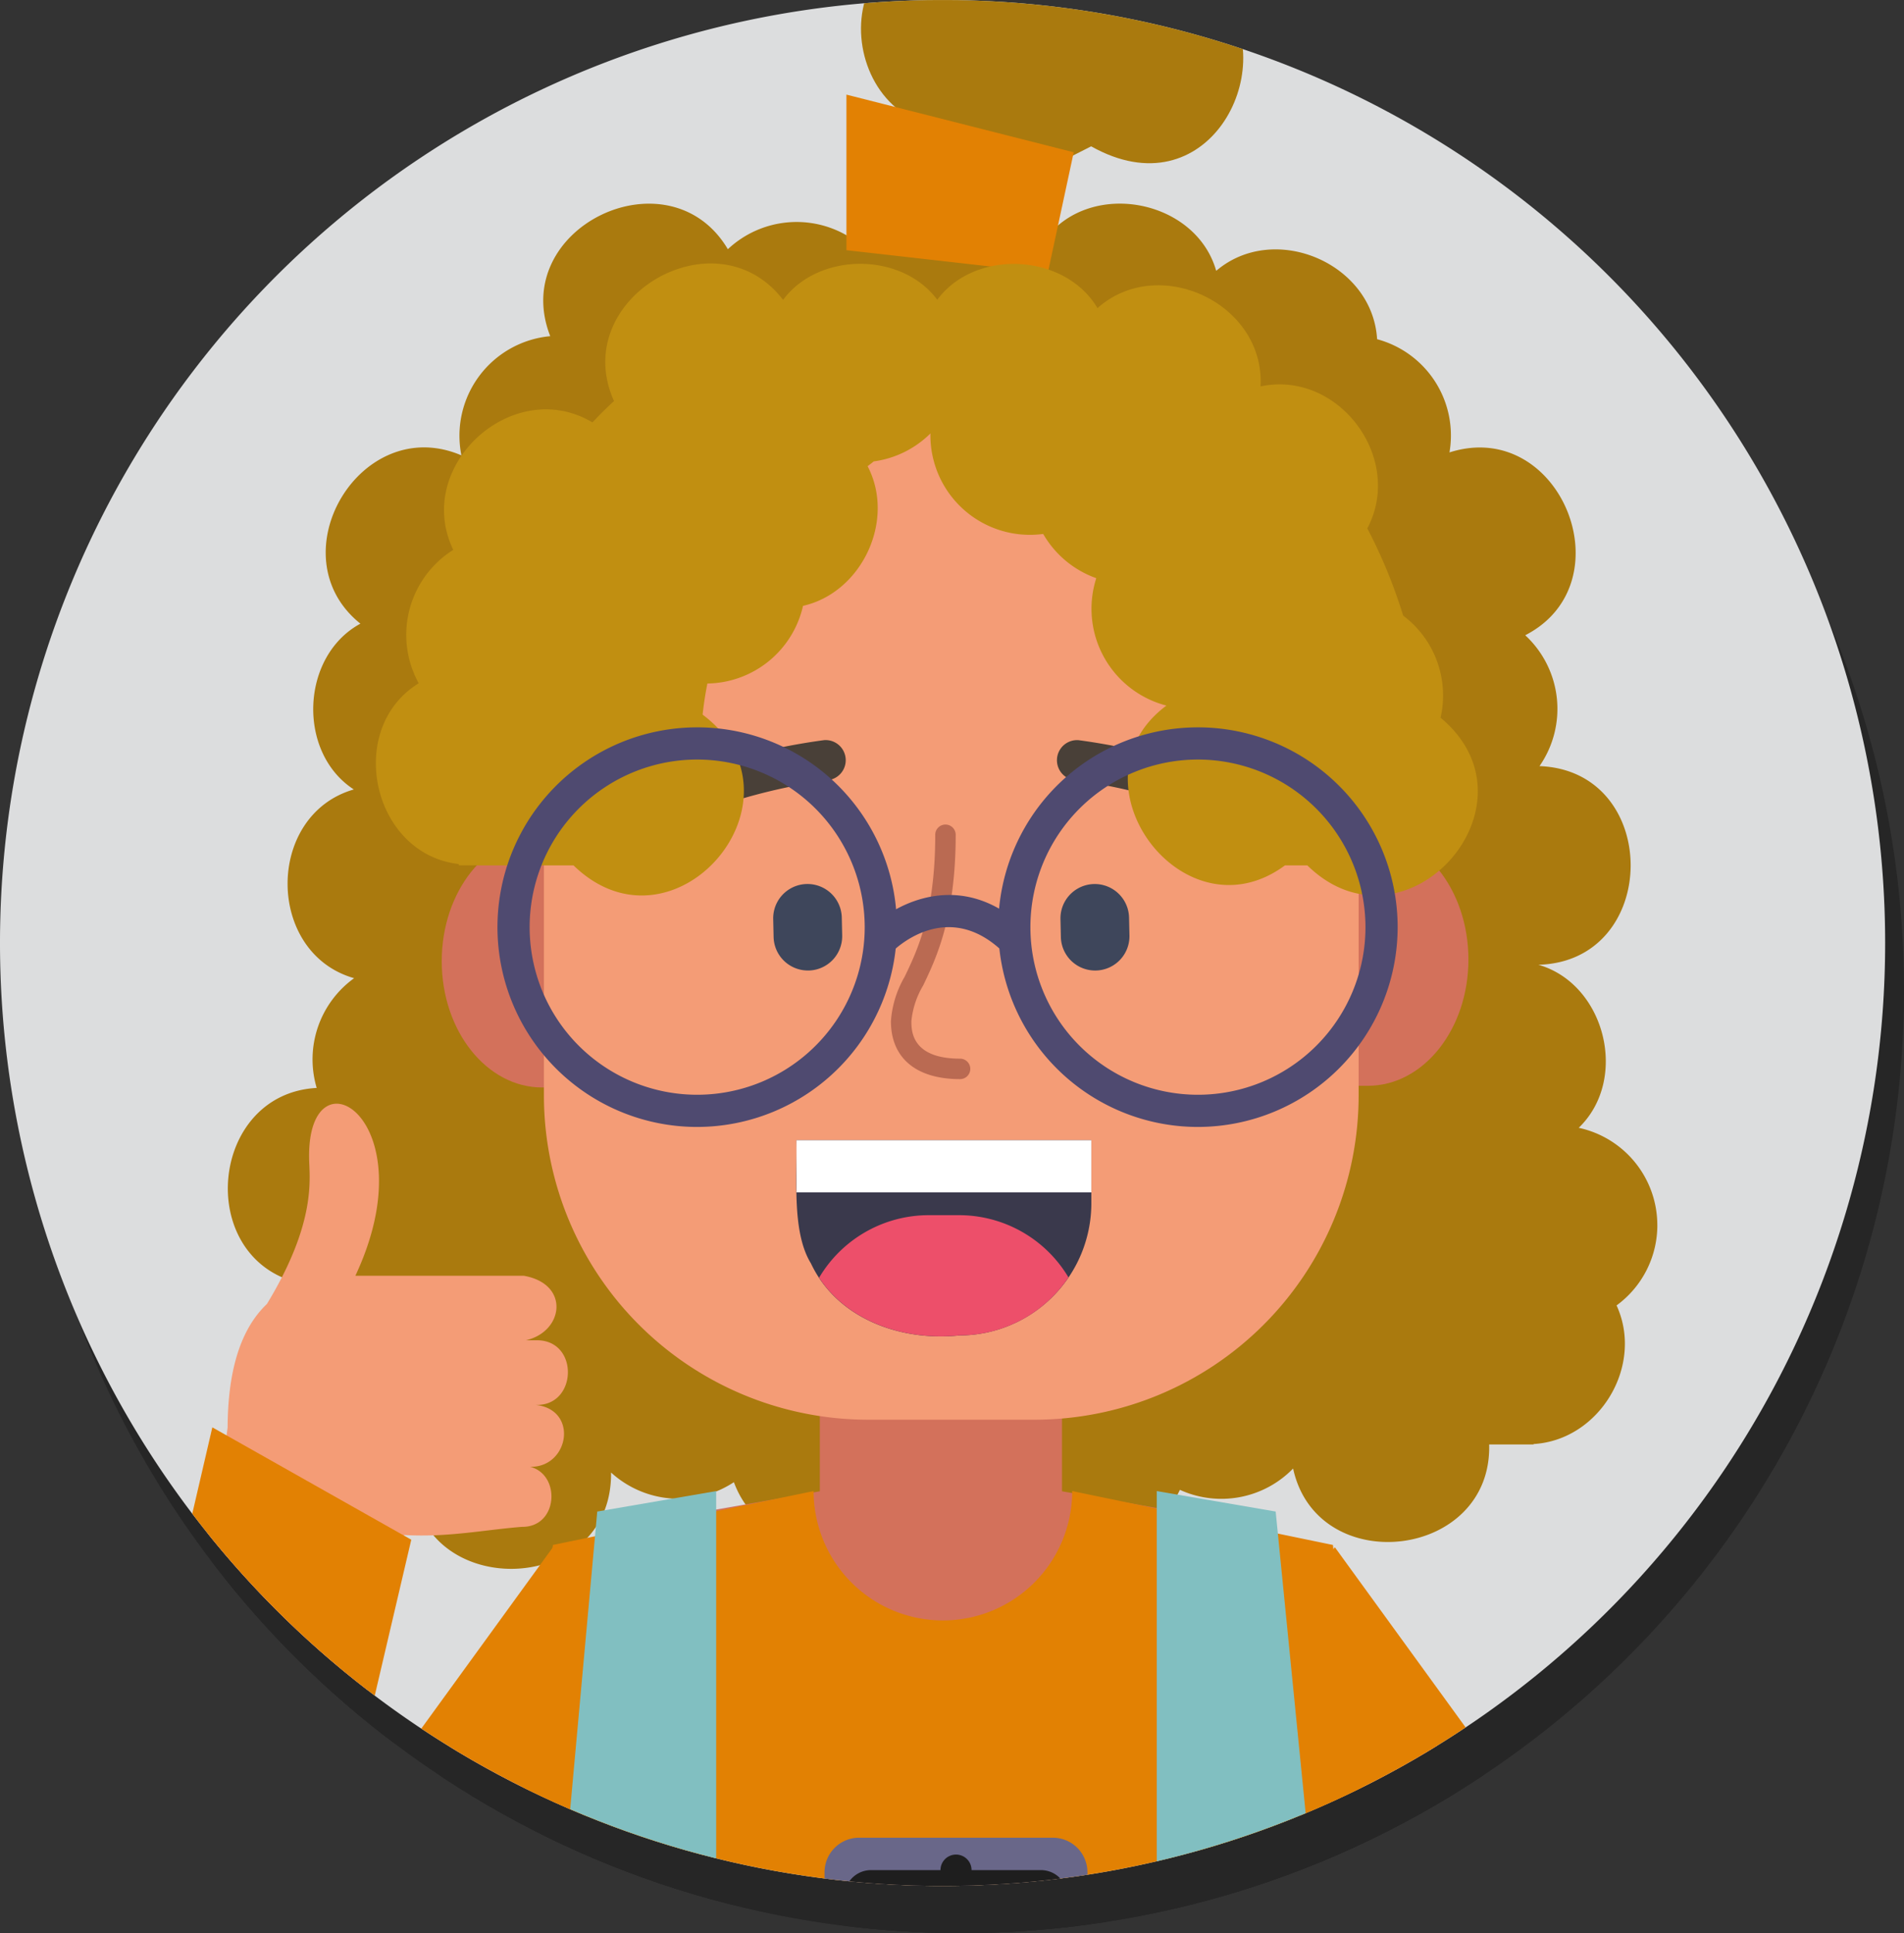 <svg id="Group_33" data-name="Group 33" xmlns="http://www.w3.org/2000/svg" xmlns:xlink="http://www.w3.org/1999/xlink" width="202" height="205" viewBox="0 0 202 205">
  <rect x="0" y="0" width="202" height="205" fill="#333333" stroke="none"/>
  <defs>
    <clipPath id="clip-path">
      <rect id="Rectangle_11" data-name="Rectangle 11" width="202" height="205" fill="none"/>
    </clipPath>
    <clipPath id="clip-path-3">
      <rect id="Rectangle_8" data-name="Rectangle 8" width="200" height="200" transform="translate(2 5)" fill="none"/>
    </clipPath>
    <clipPath id="clip-path-4">
      <path id="Path_130" data-name="Path 130" d="M102,5A100,100,0,1,0,202,105,100,100,0,0,0,102,5" fill="none"/>
    </clipPath>
    <clipPath id="clip-path-5">
      <circle id="Ellipse_3" data-name="Ellipse 3" cx="100" cy="100" r="100" fill="none"/>
    </clipPath>
  </defs>
  <g id="Group_32" data-name="Group 32" clip-path="url(#clip-path)">
    <g id="Group_29" data-name="Group 29">
      <g id="Group_28" data-name="Group 28" clip-path="url(#clip-path)">
        <g id="Group_27" data-name="Group 27" opacity="0.25">
          <g id="Group_26" data-name="Group 26">
            <g id="Group_25" data-name="Group 25" clip-path="url(#clip-path-3)">
              <path id="Path_99" data-name="Path 99" d="M102,5A100,100,0,1,0,202,105,100,100,0,0,0,102,5"/>
              <g id="Group_24" data-name="Group 24">
                <g id="Group_23" data-name="Group 23" clip-path="url(#clip-path-4)">
                  <path id="Path_100" data-name="Path 100" d="M177.829,134.924a10.563,10.563,0,0,0-8.338-10.323c5.359-5.154,2.813-15.259-4.277-17.29,12.982-.348,13.075-20.582.115-21.067a10.636,10.636,0,0,0-1.514-13.877c10.822-5.556,3.736-23.143-8.036-19.39A10.573,10.573,0,0,0,148.1,40.972c-.479-8.089-10.928-12.492-17.07-7.25-2.149-7.567-13.232-9.715-18.057-3.471-5.312-.219-15.281-.28-20.57.065A10.656,10.656,0,0,0,79.22,31.429C73,20.949,55.882,29.141,60.376,40.651A10.6,10.6,0,0,0,50.951,53.29c-10.717-4.582-19.7,10.651-10.715,17.848-6.336,3.429-6.752,13.651-.7,17.582-9.385,2.705-9.359,17.341.033,20.015a10.614,10.614,0,0,0-3.97,11.637c-11.347.616-12.955,17.841-2.06,20.64-5.5,6.4-.533,17.265,8.008,17.156v.011h.416a10.6,10.6,0,0,0,3.772,3.425c.4,13.3,21.242,12.89,21.094-.447a10.644,10.644,0,0,0,13.032,1.024c3.856,10.455,20.695,7.347,20.335-4h7.023c-.366,10.869,15.457,14.47,19.958,4.812a10.619,10.619,0,0,0,12.012-2.26c2.548,11.758,21.127,9.646,20.8-2.552H164.7v-.045c6.992-.409,11.739-8.3,8.806-14.7a10.536,10.536,0,0,0,4.325-8.51"/>
                  <path id="Path_101" data-name="Path 101" d="M93.774,5.006c-1.5,5.116,1.009,11.437,6.4,13.14l-.639,11.6,18.23-9.228c12.356,6.94,19.976-8.024,14.126-15.517Z"/>
                  <path id="Path_102" data-name="Path 102" d="M113.163,33.951,91.8,31.534v-16.5l24.113,6.116Z"/>
                  <path id="Path_103" data-name="Path 103" d="M164.213,205,142.6,171.968l-13.5,8.829L144.941,205Z"/>
                  <path id="Path_104" data-name="Path 104" d="M169.7,205,143.62,169.083,123.513,194.79l8.52,10.21Z"/>
                  <path id="Path_105" data-name="Path 105" d="M59.338,205l15.834-24.2-13.5-8.829L40.066,205Z"/>
                  <path id="Path_106" data-name="Path 106" d="M127.032,181.067V165.325l-12.361-2.176V147.382H88.976v15.767l-12.361,2.176v15.742Z"/>
                  <path id="Path_107" data-name="Path 107" d="M73.879,205l6.887-8.04L60.659,169.083,34.58,205Z"/>
                  <path id="Path_108" data-name="Path 108" d="M147.879,205l-4.467-36.16-27.66-5.714a13.717,13.717,0,0,1-27.434,0L60.659,168.84,56.11,205Z"/>
                  <path id="Path_109" data-name="Path 109" d="M130.843,106.78h0c-.008-7.4,4.756-13.4,10.641-13.413l5.633-.011c5.885-.01,10.664,5.978,10.672,13.375s-4.756,13.4-10.641,13.414l-5.633.009c-5.885.012-10.663-5.977-10.672-13.374"/>
                  <path id="Path_110" data-name="Path 110" d="M75.811,106.9h0c.008,7.4-4.756,13.4-10.641,13.413l-5.633.011c-5.885.01-10.664-5.978-10.672-13.375s4.756-13.4,10.641-13.413l5.632-.01C71.024,93.516,75.8,99.5,75.811,106.9"/>
                  <path id="Path_111" data-name="Path 111" d="M111.741,155.556H94.106a34.4,34.4,0,0,1-34.4-34.4V77.878a34.4,34.4,0,0,1,34.4-34.4h17.635a34.4,34.4,0,0,1,34.4,34.4v43.278a34.4,34.4,0,0,1-34.4,34.4"/>
                  <path id="Path_112" data-name="Path 112" d="M103.855,119.438c-4.661,0-7.335-2.239-7.335-6.144a10.865,10.865,0,0,1,1.464-4.725c1.366-2.851,3.237-6.757,3.237-15.042a1.085,1.085,0,0,1,2.17,0c0,8.779-2.077,13.112-3.451,15.98a9.105,9.105,0,0,0-1.25,3.787c0,.983,0,3.974,5.165,3.974a1.085,1.085,0,0,1,0,2.17"/>
                  <path id="Path_113" data-name="Path 113" d="M71.728,92.857a2.134,2.134,0,0,1-.841-4.1,67.382,67.382,0,0,1,18.551-5.268,2.134,2.134,0,0,1,.393,4.249,64.537,64.537,0,0,0-17.264,4.942,2.116,2.116,0,0,1-.839.173"/>
                  <path id="Path_114" data-name="Path 114" d="M134.131,92.857a2.116,2.116,0,0,1-.839-.173,64.537,64.537,0,0,0-17.263-4.942,2.134,2.134,0,0,1,.393-4.249,67.371,67.371,0,0,1,18.55,5.268,2.134,2.134,0,0,1-.841,4.1"/>
                  <path id="Path_115" data-name="Path 115" d="M154.831,81.113a10.578,10.578,0,0,0-3.97-10.832,54.065,54.065,0,0,0-3.8-9.247c3.945-7.425-3.047-16.808-11.326-15.058.466-8.815-10.809-14.071-17.3-8.3-3.445-5.826-12.947-6.336-17-.888-3.786-5.086-12.58-5.077-16.357.015-7.164-9.347-22.81-.142-17.938,10.727q-1.176,1.086-2.286,2.264c-8.447-5.035-19.05,4.639-14.765,13.517a10.64,10.64,0,0,0-3.668,14.148c-7.844,4.826-4.958,18.125,4.261,19.174v.142H62.848c10.674,10.363,25.567-7.082,13.693-15.991.128-1.146.294-2.25.508-3.3A10.557,10.557,0,0,0,87.194,69.25c6.212-1.4,9.858-9.042,6.853-14.81.215-.17.438-.325.644-.508a10.535,10.535,0,0,0,6.02-2.967,10.558,10.558,0,0,0,11.964,10.659,10.575,10.575,0,0,0,5.632,4.69,10.609,10.609,0,0,0,7.442,13.512c-10.719,7.971,1.759,24.92,12.572,16.949H140.7c10.371,10.144,25.271-6.415,14.133-15.662"/>
                  <path id="Path_116" data-name="Path 116" d="M75.966,124.51a21.188,21.188,0,1,1,21.187-21.188A21.212,21.212,0,0,1,75.966,124.51m0-38.962a17.774,17.774,0,1,0,17.773,17.774A17.794,17.794,0,0,0,75.966,85.548"/>
                  <path id="Path_117" data-name="Path 117" d="M129.092,124.51a21.188,21.188,0,1,1,21.188-21.188,21.211,21.211,0,0,1-21.188,21.188m0-38.962a17.774,17.774,0,1,0,17.774,17.774,17.793,17.793,0,0,0-17.774-17.774"/>
                  <path id="Path_118" data-name="Path 118" d="M109.611,106.432a1.7,1.7,0,0,1-1.186-.479c-5.793-5.6-11.18-.605-11.775-.018a1.707,1.707,0,0,1-2.413-2.416c2.815-2.822,9.9-6.457,16.56-.022a1.707,1.707,0,0,1-1.186,2.935"/>
                  <path id="Path_119" data-name="Path 119" d="M118.268,107.921h0a3.64,3.64,0,0,0,3.558-3.718l-.043-1.923a3.639,3.639,0,0,0-7.276.161l.043,1.922a3.638,3.638,0,0,0,3.718,3.558"/>
                  <path id="Path_120" data-name="Path 120" d="M87.791,107.921h0a3.64,3.64,0,0,0,3.558-3.718l-.043-1.923a3.639,3.639,0,0,0-7.276.161l.043,1.922a3.638,3.638,0,0,0,3.718,3.558"/>
                  <path id="Path_121" data-name="Path 121" d="M77.981,205V163.126l-12.617,2.169L61.753,205Z"/>
                  <path id="Path_122" data-name="Path 122" d="M141.286,205l-3.947-39.705-12.617-2.169V205Z"/>
                  <path id="Path_123" data-name="Path 123" d="M117.368,205v-1.447a3.669,3.669,0,0,0-3.669-3.669H93.144a3.669,3.669,0,0,0-3.668,3.669V205Z"/>
                  <path id="Path_124" data-name="Path 124" d="M115.014,205a2.819,2.819,0,0,0-2.576-1.68H94.406A2.819,2.819,0,0,0,91.83,205Z"/>
                  <path id="Path_125" data-name="Path 125" d="M105.075,203.32a1.648,1.648,0,1,1-1.648-1.648,1.648,1.648,0,0,1,1.648,1.648"/>
                  <path id="Path_126" data-name="Path 126" d="M86.5,125.917c.1,3.825-.537,9.7,1.529,13.053,2.729,5.812,9.421,8.311,15.771,7.648a14.019,14.019,0,0,0,13.983-13.982v-6.719Z"/>
                  <rect id="Rectangle_7" data-name="Rectangle 7" width="31.283" height="5.533" transform="translate(86.498 125.917)"/>
                  <path id="Path_127" data-name="Path 127" d="M88.9,140.5c3.112,4.709,9.139,6.716,14.9,6.115a13.935,13.935,0,0,0,11.559-6.148,13.511,13.511,0,0,0-11.613-6.6h-3.211A13.511,13.511,0,0,0,88.9,140.5"/>
                  <path id="Path_128" data-name="Path 128" d="M58.653,153.972c4.6.381,4.891-6.875.275-6.84H57.792c4.006-.9,4.718-5.979-.232-6.842-5.028,0-12.812,0-17.858,0,7.786-16.592-5.057-24.408-4.909-12.52.013,2.105.878,6.687-4.471,15.508-3.041,2.886-4.147,7.615-4.174,13.116-2.565,19.483-9.911,34.476-19.8,46.6H33.26a115.6,115.6,0,0,0,11.6-35.211c4.659.273,8.569-.555,12.5-.863,3.878.055,4.164-5.556.88-6.368,4.18.09,5.218-6.214.41-6.586"/>
                  <path id="Path_129" data-name="Path 129" d="M24.527,156.367l21.106,11.915L40.527,190.07,19.145,179.527Z"/>
                </g>
              </g>
            </g>
          </g>
        </g>
        <path id="Path_131" data-name="Path 131" d="M100,0A100,100,0,1,0,200,100,100,100,0,0,0,100,0" fill="#dcddde"/>
      </g>
    </g>
    <g id="Group_31" data-name="Group 31">
      <g id="Group_30" data-name="Group 30" clip-path="url(#clip-path-5)">
        <path id="Path_132" data-name="Path 132" d="M175.829,129.924a10.563,10.563,0,0,0-8.338-10.323c5.359-5.154,2.813-15.259-4.277-17.29,12.982-.348,13.075-20.582.115-21.067a10.636,10.636,0,0,0-1.514-13.877c10.822-5.556,3.736-23.143-8.036-19.39A10.573,10.573,0,0,0,146.1,35.972c-.479-8.089-10.928-12.492-17.07-7.25-2.148-7.567-13.232-9.715-18.057-3.471-5.312-.219-15.281-.28-20.57.065A10.656,10.656,0,0,0,77.22,26.429C71,15.949,53.882,24.141,58.376,35.651A10.6,10.6,0,0,0,48.951,48.29c-10.717-4.582-19.7,10.651-10.715,17.848-6.336,3.429-6.752,13.651-.7,17.582-9.385,2.705-9.359,17.341.033,20.015a10.614,10.614,0,0,0-3.97,11.637c-11.347.616-12.955,17.841-2.06,20.64-5.5,6.4-.533,17.265,8.008,17.156v.011h.416a10.6,10.6,0,0,0,3.772,3.425c.4,13.3,21.242,12.89,21.094-.447a10.644,10.644,0,0,0,13.032,1.024c3.856,10.455,20.695,7.347,20.335-4h7.023c-.366,10.869,15.457,14.47,19.958,4.812a10.619,10.619,0,0,0,12.012-2.26c2.548,11.758,21.127,9.646,20.8-2.552H162.7v-.045c6.992-.409,11.739-8.3,8.806-14.7a10.536,10.536,0,0,0,4.325-8.51" fill="#aa7a0e"/>
        <path id="Path_133" data-name="Path 133" d="M91.774.006c-1.5,5.116,1.009,11.437,6.4,13.14l-.639,11.6,18.23-9.228C128.123,22.463,135.743,7.5,129.893.006Z" fill="#aa7a0e"/>
        <path id="Path_134" data-name="Path 134" d="M111.163,28.951,89.8,26.534v-16.5l24.113,6.116Z" fill="#e28103"/>
        <path id="Path_135" data-name="Path 135" d="M162.213,200,140.6,166.968l-13.5,8.829L142.941,200Z" fill="#f49c76"/>
        <path id="Path_136" data-name="Path 136" d="M167.7,200,141.62,164.083,121.513,189.79l8.52,10.21Z" fill="#e28103"/>
        <path id="Path_137" data-name="Path 137" d="M57.338,200l15.834-24.2-13.5-8.829L38.066,200Z" fill="#f49c76"/>
        <path id="Path_138" data-name="Path 138" d="M125.032,176.067V160.325l-12.361-2.176V142.382H86.976v15.767l-12.361,2.176v15.742Z" fill="#d3715b"/>
        <path id="Path_139" data-name="Path 139" d="M71.879,200l6.887-8.04L58.659,164.083,32.58,200Z" fill="#e28103"/>
        <path id="Path_140" data-name="Path 140" d="M145.879,200l-4.467-36.16-27.66-5.714a13.717,13.717,0,0,1-27.434,0L58.659,163.84,54.11,200Z" fill="#e28103"/>
        <path id="Path_141" data-name="Path 141" d="M128.843,101.78h0c-.008-7.4,4.756-13.4,10.641-13.413l5.633-.011c5.885-.01,10.664,5.978,10.672,13.375s-4.756,13.4-10.641,13.414l-5.633.009c-5.885.012-10.663-5.977-10.672-13.374" fill="#d3715b"/>
        <path id="Path_142" data-name="Path 142" d="M73.811,101.9h0c.008,7.4-4.756,13.4-10.641,13.413l-5.633.011c-5.885.01-10.664-5.978-10.672-13.375s4.756-13.4,10.641-13.413l5.632-.01C69.024,88.516,73.8,94.5,73.811,101.9" fill="#d3715b"/>
        <path id="Path_143" data-name="Path 143" d="M109.741,150.556H92.106a34.4,34.4,0,0,1-34.4-34.4V72.878a34.4,34.4,0,0,1,34.4-34.4h17.635a34.4,34.4,0,0,1,34.4,34.4v43.278a34.4,34.4,0,0,1-34.4,34.4" fill="#f49c76"/>
        <path id="Path_144" data-name="Path 144" d="M101.855,114.438c-4.661,0-7.335-2.239-7.335-6.144a10.865,10.865,0,0,1,1.464-4.725c1.366-2.851,3.237-6.757,3.237-15.042a1.085,1.085,0,0,1,2.17,0c0,8.779-2.077,13.112-3.451,15.98a9.105,9.105,0,0,0-1.25,3.787c0,.983,0,3.974,5.165,3.974a1.085,1.085,0,0,1,0,2.17" fill="#ba6a52"/>
        <path id="Path_145" data-name="Path 145" d="M69.728,87.857a2.134,2.134,0,0,1-.841-4.1,67.382,67.382,0,0,1,18.551-5.268,2.134,2.134,0,0,1,.393,4.249,64.537,64.537,0,0,0-17.264,4.942,2.116,2.116,0,0,1-.839.173" fill="#494038"/>
        <path id="Path_146" data-name="Path 146" d="M132.131,87.857a2.116,2.116,0,0,1-.839-.173,64.537,64.537,0,0,0-17.263-4.942,2.134,2.134,0,0,1,.393-4.249,67.371,67.371,0,0,1,18.55,5.268,2.134,2.134,0,0,1-.841,4.1" fill="#494038"/>
        <path id="Path_147" data-name="Path 147" d="M152.831,76.113a10.578,10.578,0,0,0-3.97-10.832,54.065,54.065,0,0,0-3.8-9.247c3.945-7.425-3.047-16.808-11.326-15.058.466-8.815-10.809-14.071-17.3-8.3-3.445-5.826-12.947-6.336-17-.888-3.786-5.086-12.58-5.077-16.357.015-7.164-9.347-22.81-.142-17.938,10.727q-1.176,1.086-2.286,2.264c-8.447-5.035-19.05,4.639-14.765,13.517a10.64,10.64,0,0,0-3.668,14.148c-7.844,4.826-4.958,18.125,4.261,19.174v.142H60.848c10.674,10.363,25.567-7.082,13.693-15.991.128-1.146.294-2.25.508-3.3A10.557,10.557,0,0,0,85.194,64.25c6.212-1.4,9.858-9.042,6.853-14.81.215-.17.438-.325.644-.508a10.535,10.535,0,0,0,6.02-2.967,10.558,10.558,0,0,0,11.964,10.659,10.575,10.575,0,0,0,5.632,4.69,10.609,10.609,0,0,0,7.442,13.512c-10.719,7.971,1.759,24.92,12.572,16.949H138.7c10.371,10.144,25.271-6.415,14.133-15.662" fill="#c18f11"/>
        <path id="Path_148" data-name="Path 148" d="M73.966,119.51A21.188,21.188,0,1,1,95.153,98.322,21.212,21.212,0,0,1,73.966,119.51m0-38.962A17.774,17.774,0,1,0,91.739,98.322,17.794,17.794,0,0,0,73.966,80.548" fill="#4f4a70"/>
        <path id="Path_149" data-name="Path 149" d="M127.092,119.51A21.188,21.188,0,1,1,148.28,98.322a21.211,21.211,0,0,1-21.188,21.188m0-38.962a17.774,17.774,0,1,0,17.774,17.774,17.793,17.793,0,0,0-17.774-17.774" fill="#4f4a70"/>
        <path id="Path_150" data-name="Path 150" d="M107.611,101.432a1.7,1.7,0,0,1-1.186-.479c-5.793-5.6-11.18-.605-11.775-.018a1.707,1.707,0,0,1-2.413-2.416c2.815-2.822,9.9-6.457,16.56-.022a1.707,1.707,0,0,1-1.186,2.935" fill="#4f4a70"/>
        <path id="Path_151" data-name="Path 151" d="M116.268,102.921h0a3.64,3.64,0,0,0,3.558-3.718l-.043-1.923a3.639,3.639,0,0,0-7.276.161l.043,1.922a3.638,3.638,0,0,0,3.718,3.558" fill="#3e465b"/>
        <path id="Path_152" data-name="Path 152" d="M85.791,102.921h0A3.64,3.64,0,0,0,89.349,99.2l-.043-1.923a3.639,3.639,0,0,0-7.276.161l.043,1.922a3.638,3.638,0,0,0,3.718,3.558" fill="#3e465b"/>
        <path id="Path_153" data-name="Path 153" d="M75.981,200V158.126l-12.617,2.169L59.753,200Z" fill="#81bfc1"/>
        <path id="Path_154" data-name="Path 154" d="M139.286,200l-3.947-39.705-12.617-2.169V200Z" fill="#81bfc1"/>
        <path id="Path_155" data-name="Path 155" d="M115.368,200v-1.447a3.669,3.669,0,0,0-3.669-3.669H91.144a3.669,3.669,0,0,0-3.668,3.669V200Z" fill="#696789"/>
        <path id="Path_156" data-name="Path 156" d="M113.014,200a2.819,2.819,0,0,0-2.576-1.68H92.406A2.819,2.819,0,0,0,89.83,200Z" fill="#1e1e1e"/>
        <path id="Path_157" data-name="Path 157" d="M103.075,198.32a1.648,1.648,0,1,1-1.648-1.648,1.648,1.648,0,0,1,1.648,1.648" fill="#1e1e1e"/>
        <path id="Path_158" data-name="Path 158" d="M84.5,120.917c.1,3.825-.537,9.7,1.529,13.053,2.729,5.812,9.421,8.311,15.771,7.648a14.019,14.019,0,0,0,13.983-13.982v-6.719Z" fill="#3a394c"/>
        <rect id="Rectangle_10" data-name="Rectangle 10" width="31.283" height="5.533" transform="translate(84.498 120.917)" fill="#fff"/>
        <path id="Path_159" data-name="Path 159" d="M86.9,135.5c3.112,4.709,9.139,6.716,14.9,6.115a13.935,13.935,0,0,0,11.559-6.148,13.511,13.511,0,0,0-11.613-6.6H98.534A13.511,13.511,0,0,0,86.9,135.5" fill="#ed4f6a"/>
        <path id="Path_160" data-name="Path 160" d="M56.653,148.972c4.6.381,4.891-6.875.275-6.84H55.792c4.006-.9,4.718-5.979-.232-6.842-5.028,0-12.812,0-17.858,0,7.786-16.592-5.057-24.408-4.909-12.52.013,2.1.878,6.687-4.471,15.508-3.041,2.886-4.147,7.615-4.174,13.116-2.565,19.483-9.911,34.476-19.8,46.6H31.26a115.6,115.6,0,0,0,11.6-35.211c4.659.273,8.569-.555,12.5-.863,3.878.055,4.164-5.556.88-6.368,4.18.09,5.218-6.214.41-6.586" fill="#f49c76"/>
        <path id="Path_161" data-name="Path 161" d="M22.527,151.367l21.106,11.915L38.527,185.07,17.145,174.527Z" fill="#e28103"/>
      </g>
    </g>
  </g>
</svg>

